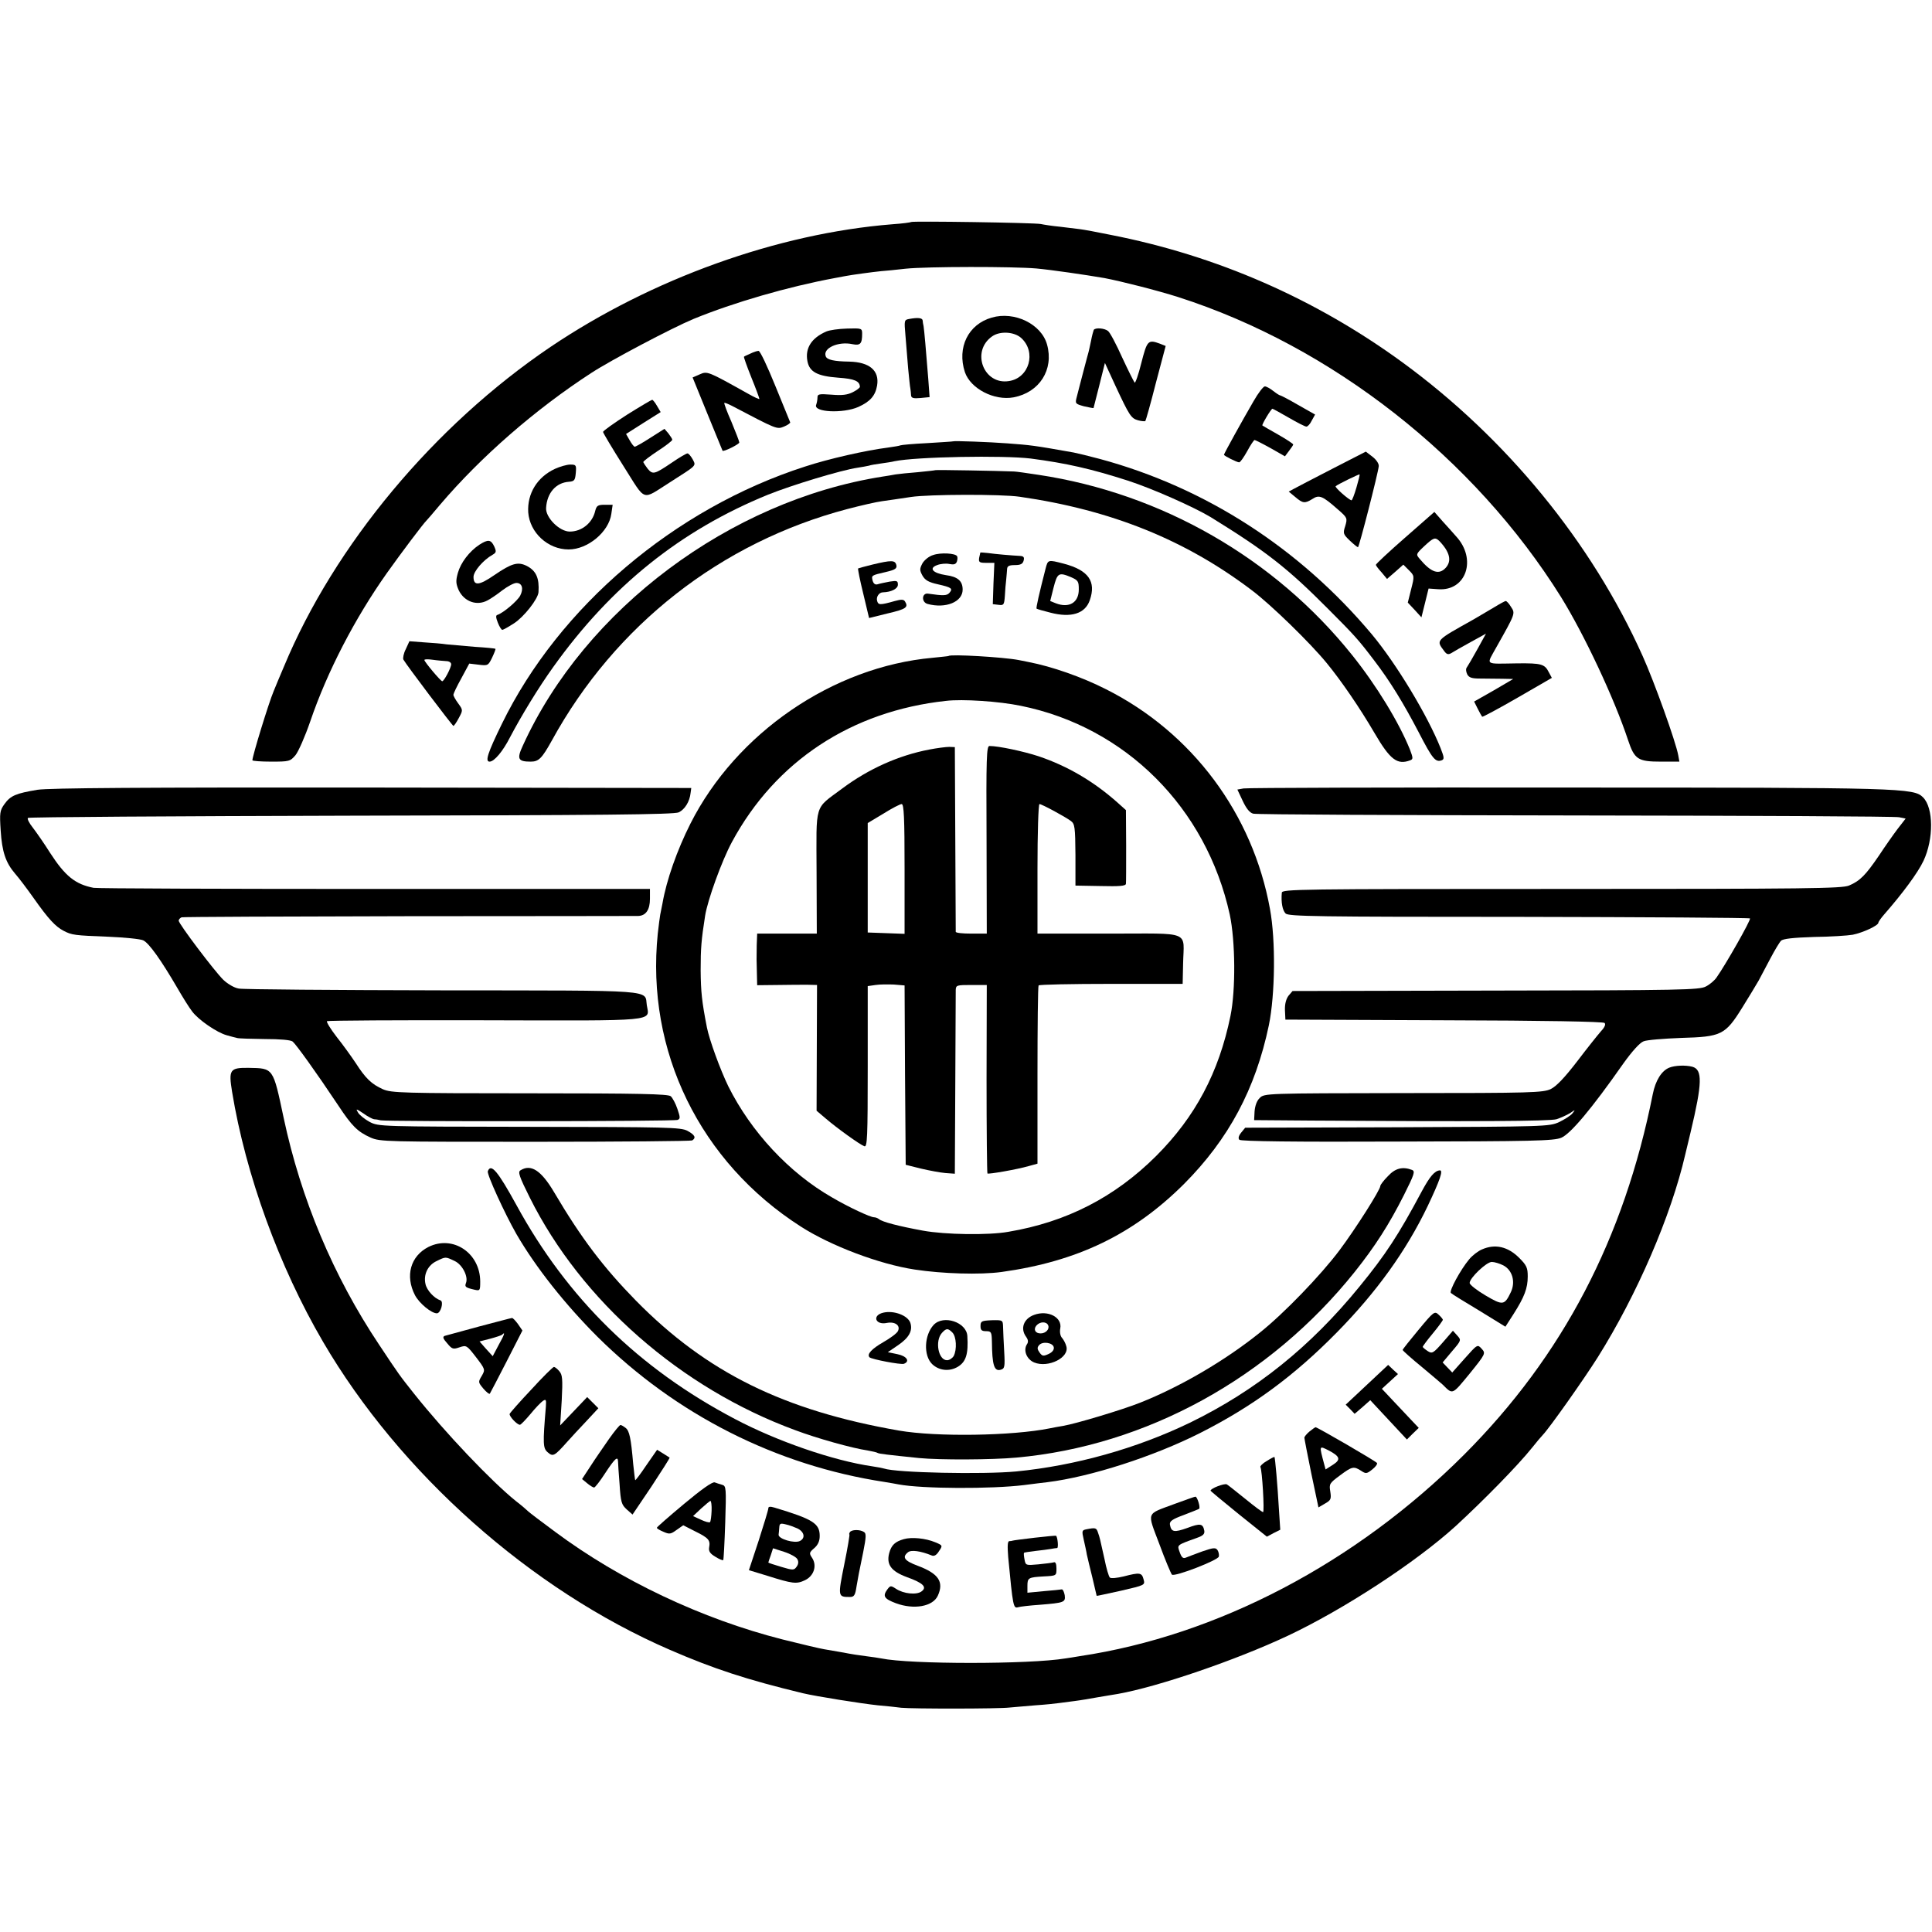 <?xml version="1.0" standalone="no"?>
<!DOCTYPE svg PUBLIC "-//W3C//DTD SVG 20010904//EN"
 "http://www.w3.org/TR/2001/REC-SVG-20010904/DTD/svg10.dtd">
<svg version="1.0" xmlns="http://www.w3.org/2000/svg"
 width="865pt" height="865pt" viewBox="0 0 865 865"
 preserveAspectRatio="xMidYMid meet">
<g transform="translate(0,865) scale(0.1,-0.1)"
fill="#000000" stroke="none">
<path d="M4079 7656 c-2 -2 -39 -7 -83 -10 -515 -41 -1078 -244 -1531 -549
-521 -352 -968 -888 -1194 -1432 -19 -44 -39 -93 -46 -110 -22 -52 -95 -290
-95 -309 0 -3 38 -6 84 -6 81 0 85 1 109 29 13 16 43 84 66 151 76 223 200
462 343 664 64 90 164 223 178 236 3 3 30 34 60 70 182 214 426 427 677 590
87 57 362 202 458 242 181 74 422 144 632 183 16 3 37 7 48 9 25 5 120 18 160
22 17 1 66 6 110 11 97 10 481 10 585 1 66 -6 218 -28 305 -43 74 -14 239 -56
330 -85 687 -220 1325 -720 1714 -1343 104 -168 238 -453 300 -640 29 -87 44
-97 148 -97 l82 0 -5 28 c-11 61 -108 331 -160 446 -228 508 -609 973 -1074
1313 -392 286 -833 479 -1310 572 -58 12 -118 23 -135 25 -16 2 -57 7 -90 11
-33 3 -71 9 -85 12 -28 6 -575 14 -581 9z"/>
<path d="M4440 7228 c-105 -30 -156 -134 -120 -244 25 -74 131 -129 218 -113
116 22 181 124 150 236 -25 92 -146 151 -248 121z m133 -92 c68 -63 35 -178
-55 -192 -114 -19 -172 133 -76 200 35 25 100 21 131 -8z"/>
<path d="M4071 7222 c-23 -4 -23 -6 -17 -75 3 -40 9 -106 12 -147 4 -41 8 -82
10 -90 1 -8 3 -22 3 -30 1 -12 10 -15 42 -12 l41 4 -6 82 c-10 126 -18 219
-21 236 -2 8 -4 20 -4 25 -1 12 -22 14 -60 7z"/>
<path d="M3700 7166 c-67 -29 -96 -75 -85 -133 9 -48 44 -67 138 -74 73 -5 96
-15 97 -41 0 -4 -14 -15 -32 -24 -24 -12 -48 -15 -95 -11 -56 4 -63 3 -63 -13
0 -10 -3 -25 -6 -33 -12 -33 121 -39 189 -9 53 24 76 50 84 96 11 67 -34 105
-125 107 -67 1 -100 8 -105 24 -14 36 56 68 120 54 35 -7 43 2 43 47 0 24 -2
25 -67 23 -38 -1 -79 -7 -93 -13z"/>
<path d="M4897 7173 c-2 -5 -8 -26 -12 -48 -5 -22 -9 -44 -11 -50 -2 -5 -12
-46 -24 -90 -11 -44 -25 -94 -29 -112 -8 -30 -7 -31 32 -42 23 -5 42 -9 43 -8
0 1 12 47 26 102 l25 100 46 -100 c64 -137 71 -148 103 -157 15 -4 30 -5 32
-3 2 2 24 79 47 170 l44 166 -25 10 c-54 20 -58 15 -84 -86 -13 -53 -27 -92
-30 -88 -4 5 -29 55 -56 113 -26 58 -54 111 -63 118 -16 13 -57 16 -64 5z"/>
<path d="M3360 7067 c-14 -6 -27 -12 -29 -14 -2 -1 13 -43 33 -93 20 -49 36
-93 36 -96 0 -3 -24 8 -52 24 -179 100 -181 101 -215 86 l-32 -14 66 -162 c37
-90 67 -164 68 -166 4 -6 75 29 75 37 0 5 -16 46 -35 92 -20 45 -34 83 -32 85
1 2 16 -4 32 -12 204 -107 203 -107 235 -94 17 7 29 16 28 19 -2 4 -32 78 -67
164 -35 86 -68 157 -75 156 -6 0 -22 -5 -36 -12z"/>
<path d="M5612 6853 c-50 -86 -132 -234 -132 -239 0 -5 58 -34 68 -34 5 0 21
23 36 50 15 28 30 50 33 50 3 0 35 -16 71 -36 l65 -37 18 24 c10 13 19 26 19
29 0 3 -30 23 -67 44 -38 21 -69 40 -71 41 -4 3 39 75 45 75 2 0 35 -18 73
-40 38 -22 73 -40 79 -40 6 0 17 12 24 27 l15 27 -76 43 c-41 24 -78 43 -81
43 -3 0 -17 9 -31 20 -14 11 -30 20 -37 20 -7 0 -30 -30 -51 -67z"/>
<path d="M2807 6793 c-59 -38 -107 -72 -107 -77 0 -4 41 -73 91 -152 104 -164
79 -155 209 -73 122 78 117 72 101 103 -8 14 -18 26 -23 26 -5 0 -36 -18 -68
-40 -80 -54 -87 -56 -110 -29 -10 13 -19 27 -20 30 0 4 29 26 65 50 36 23 65
46 65 50 0 4 -8 16 -17 28 l-18 21 -63 -40 c-34 -22 -66 -40 -70 -40 -4 0 -14
13 -23 29 l-16 28 77 49 78 49 -16 27 c-9 16 -19 28 -22 28 -3 0 -54 -30 -113
-67z"/>
<path d="M4267 6674 c-1 -1 -53 -4 -116 -8 -62 -3 -116 -8 -120 -10 -3 -2 -28
-6 -56 -10 -96 -12 -265 -50 -371 -85 -584 -188 -1101 -627 -1357 -1152 -64
-131 -76 -169 -55 -169 21 0 60 47 92 110 50 95 127 222 194 315 259 362 570
611 960 770 107 43 327 110 402 121 19 3 42 7 50 9 8 3 33 7 55 10 22 3 49 7
60 10 96 20 487 27 610 12 160 -21 270 -46 435 -99 111 -36 295 -118 370 -163
248 -153 343 -227 525 -410 119 -119 137 -139 206 -230 73 -95 133 -194 201
-324 62 -120 75 -135 103 -125 12 5 11 13 -5 54 -58 146 -198 378 -308 510
-323 385 -744 657 -1217 785 -49 13 -102 26 -118 29 -180 32 -191 33 -297 41
-78 6 -239 12 -243 9z"/>
<path d="M5965 6551 c-82 -42 -160 -83 -173 -90 l-22 -12 29 -24 c34 -29 43
-30 77 -9 30 20 45 14 113 -46 44 -38 44 -40 34 -75 -11 -33 -9 -37 20 -65 18
-17 34 -30 37 -30 5 0 90 331 93 363 1 11 -11 29 -28 42 l-30 23 -150 -77z
m108 -84 c-9 -31 -19 -57 -22 -57 -11 1 -76 58 -71 63 8 8 105 55 107 53 2 -1
-5 -28 -14 -59z"/>
<path d="M2485 6551 c-80 -37 -125 -111 -120 -195 7 -91 88 -166 181 -166 86
0 180 79 191 159 l6 41 -36 0 c-30 0 -36 -4 -42 -27 -12 -54 -60 -93 -114 -93
-46 0 -109 63 -106 106 4 67 44 113 102 117 25 2 28 7 31 40 3 35 1 37 -25 37
-15 0 -46 -9 -68 -19z"/>
<path d="M4188 6545 c-2 -1 -37 -5 -78 -9 -41 -3 -86 -8 -100 -10 -14 -3 -41
-7 -60 -10 -682 -108 -1331 -593 -1609 -1204 -28 -60 -22 -72 35 -72 36 0 50
14 95 95 283 516 757 887 1323 1036 61 16 131 32 155 35 24 3 82 12 130 19 80
12 404 13 486 1 410 -59 742 -193 1040 -419 85 -64 261 -235 336 -327 64 -78
147 -199 213 -312 70 -120 102 -144 160 -122 13 5 13 10 -1 47 -49 122 -150
288 -260 425 -346 432 -852 723 -1403 806 -52 8 -102 15 -110 15 -68 3 -349 8
-352 6z"/>
<path d="M6291 6243 c-72 -63 -131 -118 -131 -122 0 -3 12 -19 26 -34 l24 -29
37 32 36 32 25 -25 c25 -25 25 -26 10 -85 l-15 -60 31 -33 30 -33 16 64 16 65
42 -3 c127 -10 176 136 80 238 -12 14 -39 44 -60 67 l-36 41 -131 -115z m153
-15 c47 -49 57 -89 29 -120 -30 -33 -65 -22 -116 39 -18 21 -18 22 19 57 42
39 49 42 68 24z"/>
<path d="M2146 6211 c-45 -30 -83 -80 -96 -126 -10 -36 -9 -48 4 -78 25 -51
81 -71 129 -45 12 6 42 26 66 45 24 18 52 33 63 33 26 0 33 -26 17 -57 -13
-24 -75 -77 -102 -86 -8 -2 -7 -12 2 -35 7 -18 16 -32 20 -32 4 0 27 13 52 29
44 28 108 109 110 140 4 62 -10 95 -52 117 -40 20 -67 13 -146 -41 -68 -47
-93 -49 -93 -8 0 25 44 76 85 99 17 10 18 14 8 37 -15 32 -28 33 -67 8z"/>
<path d="M4178 6165 c-18 -5 -39 -22 -48 -37 -13 -25 -13 -31 0 -55 12 -21 28
-30 69 -39 62 -14 68 -19 52 -38 -11 -13 -26 -14 -95 -4 -29 5 -32 -38 -3 -46
81 -22 157 9 157 64 0 39 -22 58 -75 65 -59 9 -78 31 -39 45 15 6 40 8 54 5
20 -4 29 -2 34 10 3 9 4 20 1 25 -8 13 -73 17 -107 5z"/>
<path d="M4389 6176 c0 0 -2 -11 -5 -23 -3 -20 0 -23 32 -23 l36 0 -4 -92 -3
-93 26 -3 c23 -3 25 0 28 40 1 24 4 57 6 73 2 17 3 38 4 48 1 13 10 17 35 17
25 0 35 5 39 20 4 15 0 20 -16 21 -37 2 -110 8 -144 13 -18 2 -33 3 -34 2z"/>
<path d="M3905 6122 c-33 -8 -61 -16 -63 -17 -2 -2 8 -52 23 -113 l26 -109 85
21 c81 19 92 27 76 53 -6 10 -17 10 -46 2 -67 -19 -74 -18 -79 1 -5 18 9 38
26 38 37 1 67 16 67 34 0 18 -4 19 -37 14 -21 -4 -45 -9 -54 -12 -11 -3 -18 3
-22 16 -6 24 -6 24 59 39 43 10 51 16 47 32 -6 21 -21 22 -108 1z"/>
<path d="M4681 6103 c-28 -109 -43 -175 -40 -178 2 -2 30 -10 62 -18 92 -24
155 -5 176 55 30 85 -6 135 -115 164 -73 19 -72 19 -83 -23z m114 -37 c32 -14
35 -19 35 -55 0 -59 -43 -85 -103 -62 l-25 10 15 60 c17 66 23 70 78 47z"/>
<path d="M6688 5930 c-25 -15 -66 -39 -90 -53 -173 -97 -169 -92 -132 -142 11
-15 18 -17 32 -9 9 6 48 28 86 49 l69 38 -38 -69 c-21 -38 -42 -74 -47 -81 -6
-7 -5 -19 1 -32 8 -15 21 -19 58 -19 27 0 71 -1 98 -1 l50 -1 -87 -51 -88 -50
16 -32 c9 -18 18 -34 20 -36 2 -2 73 36 158 85 l154 89 -14 26 c-18 36 -34 40
-139 39 -153 -2 -141 -11 -95 73 85 151 85 150 65 180 -9 15 -20 27 -24 26 -3
0 -27 -13 -53 -29z"/>
<path d="M1817 5744 c-10 -19 -14 -41 -11 -47 14 -25 219 -296 224 -297 3 0
14 16 24 35 19 35 19 36 -2 65 -12 16 -22 34 -22 39 0 6 16 39 36 75 l35 65
42 -5 c41 -5 43 -4 60 31 10 21 17 39 15 40 -2 2 -43 6 -93 9 -49 4 -106 9
-125 11 -19 3 -65 7 -101 9 l-66 5 -16 -35z m181 -54 c12 0 22 -6 22 -14 0
-16 -32 -76 -40 -76 -7 0 -80 87 -80 95 0 4 17 4 38 1 20 -3 47 -5 60 -6z"/>
<path d="M4247 5713 c-1 -1 -33 -4 -71 -8 -447 -40 -880 -337 -1085 -743 -59
-117 -107 -252 -125 -357 -3 -16 -8 -39 -10 -50 -2 -11 -7 -49 -11 -85 -54
-526 189 -1023 641 -1312 134 -86 351 -168 509 -192 124 -19 293 -24 389 -11
339 47 590 168 817 394 200 201 320 425 380 711 28 137 31 379 5 520 -77 426
-348 790 -734 984 -108 55 -243 102 -347 122 -11 2 -31 6 -45 9 -68 13 -305
27 -313 18z m323 -223 c470 -95 831 -457 936 -935 25 -118 27 -337 3 -454 -52
-253 -157 -451 -333 -627 -185 -184 -400 -295 -661 -339 -88 -16 -283 -13
-382 5 -109 20 -183 39 -198 52 -5 4 -15 8 -22 8 -16 0 -113 45 -188 89 -192
110 -362 293 -464 497 -36 74 -85 208 -96 264 -23 118 -27 159 -28 255 0 100
3 137 20 245 11 70 75 247 120 330 195 362 535 586 958 632 74 9 239 -2 335
-22z"/>
<path d="M4160 5294 c-136 -26 -271 -86 -390 -175 -126 -94 -115 -59 -114
-375 l1 -274 -133 0 -134 0 -2 -52 c-1 -56 -1 -67 1 -136 l1 -43 93 1 c50 1
111 1 133 1 l42 -1 -1 -282 -1 -281 40 -34 c50 -43 154 -118 174 -125 13 -5
15 39 15 356 l0 361 35 5 c19 3 56 3 82 2 l48 -4 2 -401 3 -402 68 -17 c38 -9
87 -18 110 -20 l42 -3 2 400 c1 220 2 410 2 423 1 21 5 22 70 22 l69 0 -1
-420 c0 -231 2 -422 4 -424 5 -4 132 18 184 33 l40 11 0 396 c0 218 2 399 5
402 3 4 149 7 325 7 l320 0 2 91 c3 150 42 134 -331 134 l-321 0 0 290 c0 160
4 290 9 290 10 0 114 -56 141 -76 17 -13 19 -27 20 -152 l0 -137 113 -2 c83
-2 112 0 113 10 1 6 1 84 1 171 l-1 159 -38 34 c-107 95 -223 163 -353 207
-67 22 -179 46 -220 46 -13 0 -15 -53 -13 -420 l1 -420 -69 0 c-38 0 -69 3
-70 8 0 4 -1 192 -2 417 l-2 410 -25 1 c-14 0 -54 -5 -90 -12z m-110 -534 l0
-291 -82 3 -83 3 0 245 0 245 70 42 c38 24 75 43 82 43 10 0 13 -60 13 -290z"/>
<path d="M168 5114 c-96 -16 -121 -26 -148 -64 -21 -29 -22 -40 -17 -118 6
-95 22 -144 65 -194 16 -18 53 -67 82 -108 67 -95 98 -128 134 -147 38 -20 50
-21 202 -27 72 -3 142 -10 155 -16 26 -12 80 -88 154 -215 22 -38 51 -85 65
-103 28 -38 111 -95 155 -107 17 -5 37 -10 45 -12 8 -3 65 -4 125 -5 68 0 116
-4 125 -11 15 -12 103 -134 205 -287 60 -91 86 -117 144 -143 43 -19 68 -19
737 -19 380 0 697 3 703 6 19 12 12 25 -21 43 -30 16 -89 17 -708 18 -667 1
-675 1 -715 22 -22 12 -46 31 -52 42 -11 18 -9 18 24 -4 19 -14 41 -25 47 -26
6 0 20 -2 31 -5 31 -6 1312 -5 1329 2 12 5 12 11 -1 49 -8 24 -22 50 -30 57
-13 10 -139 13 -632 13 -569 0 -619 2 -656 18 -52 23 -79 50 -122 117 -20 30
-58 83 -86 118 -27 35 -46 66 -43 70 4 3 322 5 706 4 782 -2 738 -6 726 67
-11 71 59 66 -915 67 -482 1 -893 4 -912 8 -20 3 -50 21 -69 39 -39 38 -200
251 -200 265 0 5 6 12 13 15 6 2 464 4 1017 5 553 0 1015 1 1027 1 35 1 53 28
53 77 l0 44 -1232 0 c-678 0 -1245 2 -1259 5 -82 16 -127 52 -195 157 -25 40
-60 90 -76 111 -17 21 -27 41 -23 45 3 4 655 8 1447 10 1120 2 1447 5 1467 15
27 13 49 48 53 87 l3 22 -1427 2 c-1036 1 -1448 -2 -1500 -10z"/>
<path d="M5568 5120 l-28 -5 24 -51 c16 -34 31 -53 47 -57 13 -4 663 -7 1444
-8 781 -1 1433 -4 1448 -8 l29 -6 -35 -45 c-19 -25 -57 -79 -84 -120 -60 -88
-85 -114 -135 -135 -33 -13 -182 -15 -1288 -15 -1183 0 -1250 -1 -1251 -17 -4
-43 3 -79 17 -93 13 -13 141 -15 1044 -15 566 -1 1032 -4 1035 -7 6 -5 -110
-209 -150 -265 -9 -13 -30 -31 -48 -40 -29 -15 -109 -17 -941 -18 l-909 -2
-18 -21 c-11 -15 -17 -37 -16 -65 l2 -42 710 -3 c449 -1 713 -6 719 -12 6 -6
1 -19 -16 -37 -14 -16 -62 -76 -106 -134 -57 -74 -93 -112 -119 -125 -35 -16
-82 -18 -660 -18 -614 -1 -623 -1 -643 -22 -13 -12 -21 -35 -23 -60 l-2 -39
255 -2 c731 -5 1068 -3 1099 6 18 6 45 18 60 27 25 17 25 17 11 -1 -8 -10 -35
-27 -60 -39 -44 -20 -63 -20 -725 -23 l-680 -2 -18 -22 c-12 -15 -14 -26 -8
-32 7 -7 251 -10 706 -8 606 1 701 3 735 17 41 17 135 128 277 331 40 56 75
95 92 101 14 6 90 12 167 15 181 5 198 13 274 135 30 48 63 103 74 122 10 19
34 64 53 100 19 36 40 71 47 78 9 9 53 14 147 17 74 1 152 6 174 10 45 9 115
41 115 54 0 4 12 21 26 37 84 96 151 187 176 240 46 98 45 237 -2 284 -42 42
-89 44 -1590 44 -784 1 -1437 -1 -1452 -4z"/>
<path d="M7474 3870 c-35 -14 -62 -58 -74 -118 -129 -648 -403 -1172 -844
-1614 -486 -486 -1106 -811 -1722 -903 -22 -4 -50 -8 -63 -10 -161 -27 -697
-27 -826 0 -11 2 -42 7 -68 10 -26 3 -71 10 -100 16 -29 5 -68 12 -87 15 -19
3 -103 23 -187 44 -361 92 -725 264 -1018 482 -61 45 -115 86 -121 92 -6 6
-30 27 -55 46 -110 89 -314 303 -455 480 -66 83 -68 86 -157 220 -205 307
-350 653 -427 1015 -48 226 -45 222 -157 224 -84 1 -90 -8 -74 -107 61 -372
211 -784 407 -1119 344 -589 930 -1110 1554 -1380 194 -84 342 -133 595 -194
59 -14 260 -46 335 -54 36 -3 83 -8 105 -11 49 -5 436 -5 485 1 19 2 72 6 116
10 45 3 92 8 105 10 13 2 44 6 69 9 25 3 72 11 105 17 33 5 74 13 90 15 180
32 528 151 760 260 249 117 574 329 753 492 127 117 278 271 342 351 19 24 40
49 47 56 30 31 186 252 247 349 175 279 328 633 391 906 2 8 13 53 24 100 53
222 54 281 8 294 -31 8 -78 6 -103 -4z"/>
<path d="M2184 3406 c-5 -13 76 -190 128 -281 87 -150 218 -315 363 -460 352
-349 800 -576 1285 -650 25 -4 53 -9 63 -11 107 -20 416 -21 562 -3 39 5 86
11 105 13 193 24 475 115 683 220 235 119 420 255 612 450 179 182 311 366
407 566 55 116 70 160 55 160 -23 -1 -45 -26 -82 -95 -103 -193 -161 -282
-278 -425 -219 -269 -464 -466 -760 -610 -238 -115 -512 -192 -777 -218 -148
-14 -537 -6 -592 13 -7 2 -31 7 -53 10 -173 25 -426 112 -615 212 -430 226
-750 540 -978 958 -84 153 -114 188 -128 151z"/>
<path d="M2330 3410 c-12 -7 -5 -28 42 -122 231 -463 676 -853 1188 -1041 98
-37 256 -81 324 -91 21 -4 41 -8 45 -11 7 -4 40 -8 186 -23 92 -9 328 -8 435
2 581 52 1135 356 1515 831 91 114 154 212 221 345 46 92 51 106 36 112 -42
16 -75 8 -108 -28 -19 -19 -34 -39 -34 -44 0 -17 -111 -192 -183 -288 -84
-112 -249 -283 -357 -369 -157 -126 -356 -242 -535 -313 -80 -32 -287 -94
-345 -104 -19 -3 -46 -8 -60 -11 -169 -34 -507 -39 -675 -10 -516 90 -861 260
-1177 581 -145 148 -245 279 -367 486 -58 98 -104 128 -151 98z"/>
<path d="M1918 3067 c-80 -41 -105 -129 -60 -216 19 -36 73 -81 98 -81 17 0
32 52 16 58 -28 9 -61 45 -67 73 -10 43 11 85 50 103 41 20 39 20 81 0 34 -16
62 -70 50 -99 -6 -16 -2 -20 37 -29 26 -6 27 -5 27 36 0 128 -122 210 -232
155z"/>
<path d="M6635 3056 c-17 -7 -43 -27 -57 -44 -40 -48 -91 -143 -82 -151 5 -5
62 -40 127 -79 l117 -72 36 56 c49 77 64 116 64 169 0 39 -5 50 -38 83 -51 51
-108 64 -167 38z m95 -71 c41 -21 56 -73 35 -119 -29 -61 -36 -62 -114 -16
-39 23 -71 48 -71 56 0 22 75 94 99 94 12 0 35 -7 51 -15z"/>
<path d="M3955 2773 c-52 -12 -36 -57 16 -46 37 7 62 -12 49 -37 -5 -10 -35
-32 -65 -49 -52 -30 -75 -54 -62 -68 10 -9 140 -34 154 -29 29 11 12 35 -29
43 l-43 9 47 32 c48 33 65 64 54 99 -11 33 -73 57 -121 46z"/>
<path d="M6351 2696 c-39 -47 -71 -87 -71 -90 0 -3 39 -38 88 -78 48 -40 89
-75 92 -78 45 -45 41 -46 120 50 72 89 72 91 54 111 -19 21 -19 21 -76 -43
l-56 -63 -22 23 -21 22 42 50 c42 49 42 50 23 71 l-19 21 -45 -52 c-43 -49
-48 -52 -68 -39 -12 8 -22 16 -22 19 0 3 20 30 45 60 25 30 45 58 45 61 0 3
-9 14 -19 23 -18 17 -22 14 -90 -68z"/>
<path d="M4630 2763 c-47 -17 -63 -61 -36 -98 10 -14 11 -24 3 -35 -16 -27 0
-66 33 -80 63 -26 160 22 144 73 -3 12 -12 29 -19 37 -8 8 -11 27 -8 42 10 50
-55 84 -117 61z m63 -47 c7 -17 -11 -36 -34 -36 -24 0 -33 18 -19 35 16 19 46
19 53 1z m25 -98 c2 -11 -6 -22 -23 -30 -24 -11 -29 -10 -41 7 -10 14 -11 22
-2 32 15 19 62 12 66 -9z"/>
<path d="M2145 2711 c-77 -21 -146 -40 -154 -42 -10 -4 -8 -12 11 -33 22 -27
27 -28 56 -18 30 10 32 9 73 -44 42 -55 42 -56 26 -84 -17 -28 -16 -29 7 -57
13 -15 26 -26 29 -23 2 3 36 68 75 144 l71 139 -20 29 c-11 15 -23 28 -27 27
-4 0 -70 -18 -147 -38z m88 -82 l-27 -51 -30 33 -29 33 47 12 c26 7 50 15 54
18 15 16 11 1 -15 -45z"/>
<path d="M4180 2718 c-42 -46 -46 -136 -7 -175 31 -30 78 -35 116 -12 36 22
47 57 42 137 -3 62 -107 97 -151 50z m84 -34 c18 -18 21 -76 6 -105 -6 -10
-19 -19 -30 -19 -39 0 -55 86 -23 122 20 22 27 22 47 2z"/>
<path d="M4390 2713 c0 -18 5 -23 25 -23 23 0 25 -4 26 -47 1 -104 10 -133 38
-126 19 5 21 11 17 82 -2 42 -5 91 -5 109 -1 32 -1 32 -51 31 -45 -2 -50 -4
-50 -26z"/>
<path d="M6120 2450 l-95 -89 20 -20 20 -21 35 30 35 31 82 -88 82 -88 26 26
27 26 -37 39 c-20 21 -57 61 -82 87 l-46 49 36 33 36 33 -22 20 -22 21 -95
-89z"/>
<path d="M2379 2429 c-52 -55 -95 -104 -97 -109 -4 -10 34 -50 46 -49 4 0 25
22 47 48 22 27 47 53 56 59 14 9 15 5 13 -26 -14 -167 -13 -186 8 -204 24 -21
30 -18 87 46 20 22 59 65 88 95 l52 56 -25 25 -25 25 -60 -63 -61 -64 7 112
c5 97 3 115 -11 131 -9 11 -20 19 -24 19 -4 0 -50 -45 -101 -101z"/>
<path d="M2727 2208 c-24 -35 -62 -89 -83 -122 l-38 -58 23 -19 c13 -11 27
-19 31 -19 4 0 27 29 50 65 42 64 56 77 57 53 0 -7 3 -53 7 -103 5 -81 9 -92
32 -113 l26 -23 85 126 c46 70 83 128 81 129 -2 1 -15 10 -30 19 l-26 16 -48
-69 c-26 -39 -49 -69 -50 -67 -1 1 -5 34 -9 72 -10 117 -17 149 -34 162 -9 7
-19 13 -23 13 -4 0 -27 -28 -51 -62z"/>
<path d="M5863 2241 c-13 -11 -23 -23 -23 -28 0 -4 14 -77 31 -160 l32 -152
29 17 c27 15 29 21 24 54 -6 34 -3 38 43 72 55 41 62 42 95 21 21 -14 25 -14
50 6 14 11 24 24 21 29 -5 8 -267 160 -275 160 -3 -1 -15 -9 -27 -19z m86 -85
c51 -27 55 -41 19 -64 l-33 -21 -6 22 c-23 87 -24 85 20 63z"/>
<path d="M5672 2109 c-18 -10 -31 -23 -29 -27 8 -12 19 -202 12 -202 -4 0 -39
26 -78 58 -40 32 -77 62 -84 66 -11 6 -73 -18 -73 -28 0 -2 57 -49 126 -105
l126 -101 30 16 30 15 -6 92 c-6 106 -17 231 -20 234 -1 1 -17 -7 -34 -18z"/>
<path d="M3063 1917 c-67 -56 -122 -104 -122 -107 -1 -3 12 -11 29 -18 27 -12
33 -11 59 8 l30 21 53 -27 c61 -30 69 -40 63 -72 -3 -17 4 -28 28 -42 17 -11
33 -17 35 -15 2 2 6 78 9 168 5 154 4 164 -13 169 -11 3 -26 8 -34 11 -10 4
-59 -31 -137 -96z m123 -31 c-1 -25 -4 -47 -7 -51 -4 -3 -22 2 -41 11 l-35 16
36 34 c20 18 39 34 42 34 3 0 6 -20 5 -44z"/>
<path d="M5260 1917 c-131 -49 -125 -32 -69 -181 26 -71 52 -132 56 -136 12
-11 208 65 210 81 2 8 -1 21 -6 29 -9 12 -18 11 -68 -6 -32 -12 -65 -24 -74
-28 -12 -5 -19 1 -27 24 -12 34 -16 31 78 65 26 9 34 17 32 31 -6 33 -18 35
-76 13 -59 -21 -72 -19 -78 15 -2 15 10 24 62 43 36 14 67 26 69 28 6 7 -9 55
-17 54 -4 0 -45 -15 -92 -32z"/>
<path d="M3440 1897 c0 -7 -20 -72 -43 -144 l-44 -133 82 -25 c114 -36 131
-38 169 -20 40 19 55 65 32 100 -14 21 -13 24 10 44 16 14 24 31 24 54 0 56
-29 75 -202 127 -20 6 -28 5 -28 -3z m130 -90 c31 -15 37 -43 12 -56 -24 -13
-98 9 -96 28 1 6 2 20 3 32 1 18 5 20 29 14 15 -3 38 -12 52 -18z m0 -138 c6
-10 5 -22 -3 -33 -12 -17 -16 -17 -70 -1 -31 9 -57 18 -57 19 0 2 5 17 11 33
l10 31 50 -16 c28 -9 55 -24 59 -33z"/>
<path d="M4864 1803 c-20 -4 -21 -7 -12 -46 5 -23 12 -53 14 -67 3 -14 14 -60
25 -104 10 -43 19 -80 19 -81 0 -1 49 10 109 23 108 25 108 25 101 51 -8 30
-16 32 -89 13 -29 -7 -57 -10 -62 -5 -5 5 -16 42 -24 83 -22 98 -20 92 -29
118 -7 22 -11 23 -52 15z"/>
<path d="M3805 1790 c-3 -5 -4 -10 -2 -10 2 0 -8 -61 -23 -134 -29 -145 -29
-146 25 -146 19 0 24 7 30 48 9 53 8 46 30 154 13 66 14 83 3 89 -18 12 -56
11 -63 -1z"/>
<path d="M4630 1765 c-52 -6 -96 -12 -97 -13 -2 -1 -8 -2 -14 -2 -8 0 -9 -22
-5 -72 21 -221 23 -230 44 -224 9 3 53 8 97 11 110 9 116 11 112 43 -3 15 -8
26 -13 26 -5 -1 -42 -5 -81 -8 l-73 -7 0 30 c0 37 4 39 73 43 57 3 57 3 57 35
0 21 -4 31 -12 28 -7 -2 -38 -6 -69 -9 -56 -5 -57 -5 -62 22 -3 15 -4 28 -2
30 1 1 24 5 51 8 27 3 58 7 69 9 11 2 23 4 28 4 7 1 2 51 -5 55 -2 1 -46 -3
-98 -9z"/>
<path d="M4047 1759 c-39 -11 -56 -26 -66 -63 -13 -51 9 -81 79 -107 73 -26
92 -45 66 -64 -22 -17 -81 -11 -115 12 -23 15 -25 14 -38 -3 -22 -30 -15 -42
38 -62 81 -30 166 -15 188 34 28 62 3 99 -91 134 -59 22 -70 38 -43 60 14 12
57 6 106 -14 11 -5 22 1 33 19 17 25 17 26 -17 40 -43 18 -105 24 -140 14z"/>
</g>
</svg>
